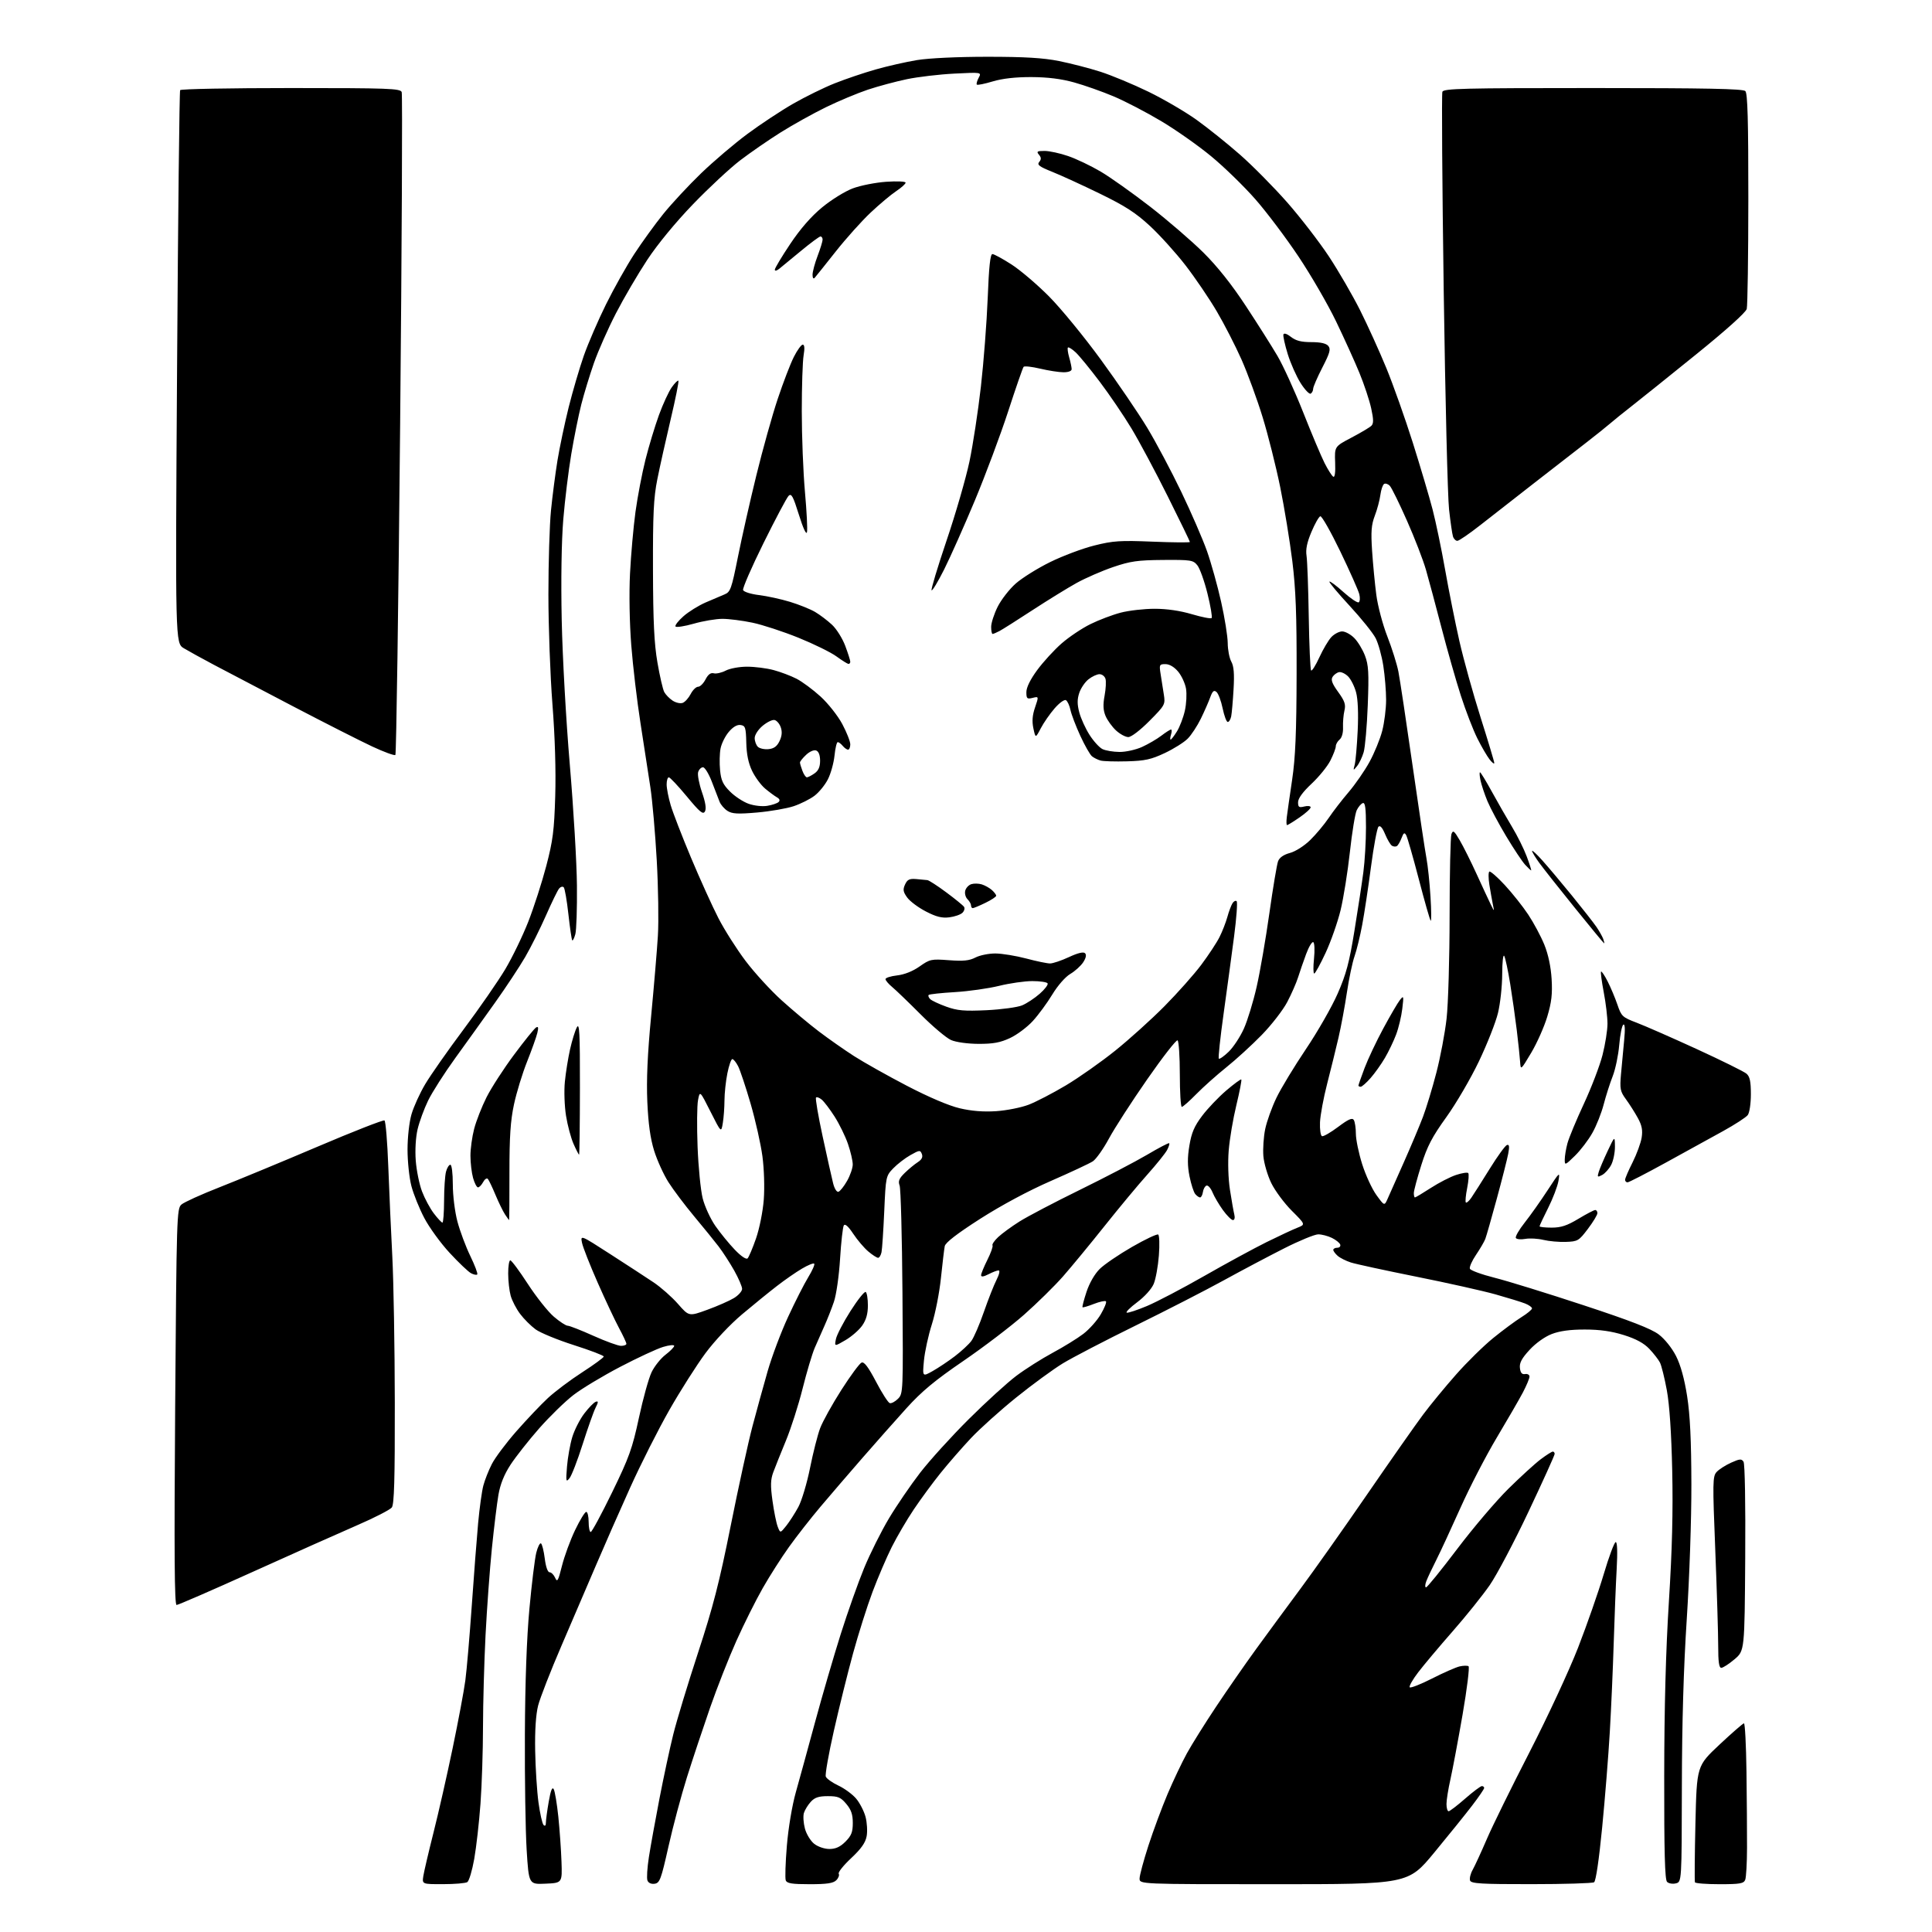 <?xml version="1.0" encoding="UTF-8" standalone="no"?>
<svg 
  version="1.1" 
  xmlns="http://www.w3.org/2000/svg" 
  xmlns:xlink="http://www.w3.org/1999/xlink" 
  xmlns:svg="http://www.w3.org/2000/svg"
  xmlns:rdf="http://www.w3.org/1999/02/22-rdf-syntax-ns#"
  xmlns:cc="http://creativecommons.org/ns#"
  xmlns:dc="http://purl.org/dc/elements/1.1/"
  viewBox="0 0 768 768"
  width="768"
  height="768"
>
<style>svg {background-color: white; }</style>"
<path stroke="none" fill="black" fill-rule="evenodd" d="M176.14,748.98C167.78,749.00 167.78,749.00 168.28,745.75C168.56,743.96 170.38,736.20 172.32,728.50C174.27,720.80 177.69,705.73 179.92,695.00C182.16,684.27 184.43,672.12 184.98,668.00C185.53,663.88 186.67,650.60 187.52,638.50C188.36,626.40 189.51,611.55 190.06,605.50C190.62,599.45 191.55,592.71 192.14,590.52C192.72,588.33 194.23,584.50 195.50,582.01C196.76,579.52 201.14,573.66 205.24,568.99C209.34,564.32 214.98,558.37 217.78,555.77C220.59,553.16 226.73,548.55 231.44,545.51C236.15,542.47 240.00,539.65 240.00,539.24C240.00,538.83 234.67,536.79 228.15,534.71C221.63,532.63 214.77,529.81 212.90,528.44C211.03,527.07 208.26,524.31 206.75,522.29C205.23,520.28 203.55,517.03 203.00,515.07C202.46,513.11 202.01,509.14 202.01,506.25C202.00,503.36 202.38,501.00 202.85,501.00C203.33,501.00 206.47,505.23 209.83,510.40C213.20,515.58 217.85,521.43 220.16,523.40C222.47,525.38 224.95,527.00 225.68,527.00C226.40,527.00 230.99,528.80 235.88,531.00C240.77,533.20 245.72,535.00 246.88,535.00C248.05,535.00 249.00,534.63 249.00,534.18C249.00,533.73 247.69,530.91 246.08,527.93C244.47,524.94 240.64,516.80 237.57,509.83C234.50,502.87 231.70,495.75 231.36,494.03C230.73,490.89 230.73,490.89 242.61,498.55C249.15,502.76 256.90,507.81 259.82,509.77C262.75,511.74 267.11,515.59 269.51,518.33C273.87,523.32 273.87,523.32 281.19,520.65C285.22,519.18 289.97,517.09 291.76,516.00C293.54,514.92 295.00,513.27 295.00,512.35C295.00,511.42 293.59,508.15 291.87,505.08C290.14,502.01 287.35,497.70 285.67,495.50C283.99,493.30 279.60,487.90 275.93,483.50C272.26,479.10 267.67,473.01 265.73,469.96C263.80,466.92 261.24,461.29 260.04,457.46C258.52,452.59 257.71,446.74 257.32,438.00C256.94,429.24 257.39,419.06 258.83,404.00C259.95,392.18 261.17,377.77 261.52,372.00C261.88,366.23 261.67,352.73 261.07,342.00C260.47,331.27 259.33,318.23 258.54,313.00C257.75,307.77 255.98,296.30 254.61,287.50C253.23,278.70 251.58,264.75 250.94,256.50C250.25,247.71 250.04,235.91 250.44,228.00C250.81,220.57 251.79,209.55 252.61,203.50C253.44,197.45 255.23,188.08 256.59,182.69C257.95,177.29 260.37,169.31 261.96,164.94C263.55,160.58 265.84,155.63 267.04,153.95C268.24,152.26 269.42,151.09 269.67,151.34C269.92,151.59 268.55,158.48 266.61,166.65C264.68,174.82 262.29,185.55 261.30,190.50C259.82,197.90 259.51,204.29 259.57,226.50C259.62,247.11 260.04,255.83 261.34,263.35C262.27,268.77 263.49,274.05 264.05,275.10C264.61,276.14 266.12,277.69 267.39,278.52C268.67,279.36 270.47,279.76 271.40,279.40C272.32,279.05 273.74,277.46 274.56,275.88C275.38,274.30 276.70,273.00 277.50,273.00C278.30,273.00 279.63,271.69 280.45,270.09C281.49,268.09 282.52,267.32 283.75,267.65C284.74,267.90 286.89,267.42 288.52,266.56C290.17,265.71 293.96,265.01 297.00,265.02C300.02,265.02 304.75,265.62 307.50,266.36C310.25,267.09 314.35,268.64 316.62,269.80C318.88,270.96 323.19,274.15 326.20,276.90C329.21,279.65 333.09,284.57 334.83,287.84C336.57,291.11 338.00,294.73 338.00,295.89C338.00,297.05 337.61,298.00 337.12,298.00C336.64,298.00 335.68,297.32 335.00,296.50C334.32,295.67 333.42,295.00 333.02,295.00C332.61,295.00 332.03,297.42 331.73,300.37C331.42,303.33 330.24,307.58 329.09,309.81C327.95,312.05 325.55,314.99 323.76,316.34C321.97,317.69 318.25,319.55 315.51,320.47C312.76,321.39 306.24,322.52 301.01,322.98C293.32,323.65 291.06,323.53 289.20,322.35C287.94,321.55 286.52,319.91 286.04,318.70C285.57,317.49 284.18,313.91 282.97,310.75C281.76,307.59 280.18,305.00 279.45,305.00C278.73,305.00 277.86,305.85 277.53,306.90C277.20,307.94 277.88,311.53 279.03,314.87C280.45,318.95 280.84,321.47 280.22,322.57C279.47,323.91 278.20,322.86 273.02,316.60C269.56,312.42 266.34,309.00 265.87,309.00C265.39,309.00 265.00,310.27 265.00,311.82C265.00,313.37 265.72,317.08 266.61,320.07C267.49,323.06 271.14,332.48 274.71,341.00C278.29,349.52 283.18,360.32 285.59,365.00C288.00,369.68 292.86,377.32 296.39,382.00C299.92,386.68 306.37,393.72 310.72,397.65C315.07,401.58 321.75,407.17 325.57,410.06C329.38,412.95 335.65,417.34 339.50,419.82C343.35,422.29 352.80,427.60 360.51,431.62C369.20,436.14 377.17,439.54 381.51,440.56C386.23,441.67 390.93,442.04 396.00,441.71C400.12,441.43 405.92,440.28 408.88,439.15C411.83,438.02 418.51,434.55 423.72,431.45C428.92,428.34 437.74,422.13 443.32,417.65C448.89,413.17 457.70,405.23 462.88,400.00C468.06,394.77 474.66,387.35 477.54,383.50C480.42,379.65 483.68,374.70 484.78,372.49C485.89,370.29 487.29,366.69 487.90,364.49C488.50,362.30 489.43,359.84 489.95,359.03C490.47,358.22 491.21,357.87 491.59,358.26C491.98,358.65 491.52,364.94 490.57,372.23C489.62,379.53 487.74,393.33 486.41,402.90C485.07,412.47 484.21,420.54 484.50,420.83C484.79,421.12 486.56,419.88 488.43,418.07C490.30,416.26 493.01,412.13 494.46,408.90C495.91,405.67 498.20,398.19 499.54,392.27C500.89,386.34 503.16,373.20 504.59,363.06C506.02,352.92 507.58,343.61 508.05,342.36C508.61,340.89 510.26,339.74 512.79,339.06C515.00,338.46 518.47,336.25 520.85,333.91C523.15,331.66 526.44,327.72 528.17,325.16C529.89,322.60 533.45,317.98 536.08,314.91C538.71,311.83 542.45,306.43 544.38,302.91C546.32,299.38 548.60,293.82 549.45,290.54C550.30,287.26 551.00,281.72 551.00,278.23C551.00,274.74 550.50,268.65 549.89,264.69C549.28,260.74 547.91,255.80 546.85,253.71C545.79,251.63 541.12,245.82 536.47,240.79C531.82,235.77 528.22,231.45 528.47,231.20C528.72,230.95 531.24,232.82 534.06,235.37C536.89,237.91 539.61,239.74 540.11,239.43C540.60,239.13 540.71,237.67 540.34,236.19C539.97,234.71 536.57,227.06 532.78,219.19C528.98,211.31 525.41,205.03 524.84,205.22C524.26,205.41 522.67,208.22 521.31,211.46C519.55,215.62 518.98,218.41 519.37,220.93C519.67,222.89 520.07,233.82 520.25,245.21C520.43,256.60 520.86,266.19 521.19,266.52C521.52,266.86 522.99,264.51 524.46,261.32C525.92,258.12 528.07,254.49 529.23,253.25C530.40,252.01 532.33,251.00 533.54,251.00C534.74,251.00 536.89,252.16 538.31,253.59C539.74,255.01 541.66,258.17 542.59,260.61C544.02,264.35 544.20,267.40 543.71,280.27C543.39,288.65 542.65,297.10 542.07,299.05C541.49,301.00 540.31,303.47 539.44,304.55C537.91,306.43 537.87,306.42 538.51,304.00C538.88,302.62 539.41,296.55 539.70,290.50C540.03,283.60 539.79,277.90 539.06,275.20C538.42,272.83 536.99,269.99 535.89,268.89C534.78,267.78 533.17,267.02 532.30,267.19C531.43,267.36 530.27,268.21 529.72,269.07C528.98,270.26 529.53,271.74 531.94,275.07C534.56,278.69 535.02,280.05 534.43,282.50C534.04,284.15 533.79,287.13 533.87,289.12C533.97,291.29 533.42,293.23 532.51,293.99C531.68,294.68 531.00,295.88 531.00,296.66C531.00,297.44 530.04,299.97 528.87,302.29C527.71,304.61 524.33,308.77 521.37,311.54C517.87,314.83 516.00,317.38 516.00,318.90C516.00,320.87 516.37,321.12 518.50,320.59C519.88,320.24 521.00,320.40 521.00,320.93C521.00,321.47 519.01,323.28 516.57,324.95C514.13,326.63 511.91,328.00 511.63,328.00C511.35,328.00 511.31,326.54 511.53,324.75C511.75,322.96 512.70,316.32 513.64,310.00C514.94,301.22 515.37,291.29 515.42,268.00C515.48,244.38 515.10,234.23 513.71,223.00C512.72,215.03 510.56,201.80 508.90,193.62C507.23,185.43 504.09,172.93 501.91,165.83C499.73,158.73 495.96,148.44 493.53,142.95C491.10,137.47 486.66,128.82 483.66,123.73C480.66,118.63 475.08,110.42 471.25,105.46C467.42,100.51 461.06,93.47 457.12,89.82C451.47,84.59 447.26,81.87 437.25,77.00C430.27,73.59 421.72,69.68 418.25,68.29C413.13,66.24 412.16,65.51 413.10,64.38C413.97,63.34 413.94,62.63 413.00,61.50C411.93,60.22 412.25,60.00 415.22,60.00C417.13,60.00 421.34,60.91 424.58,62.03C427.83,63.14 433.64,65.91 437.49,68.18C441.35,70.45 450.22,76.75 457.22,82.17C464.21,87.60 473.71,95.79 478.34,100.37C483.89,105.87 489.62,113.07 495.22,121.60C499.89,128.69 505.56,137.65 507.82,141.50C510.08,145.35 514.68,155.44 518.04,163.92C521.39,172.41 525.23,181.49 526.55,184.10C527.88,186.72 529.42,189.14 529.97,189.48C530.62,189.89 530.90,187.86 530.74,183.80C530.50,177.50 530.50,177.50 537.25,173.95C540.96,172.00 544.52,169.88 545.16,169.24C546.06,168.34 546.03,166.70 545.06,162.28C544.36,159.10 542.27,152.80 540.41,148.28C538.56,143.76 534.37,134.54 531.12,127.78C527.87,121.03 521.15,109.42 516.19,102.00C511.24,94.58 503.51,84.31 499.02,79.20C494.53,74.08 486.67,66.43 481.55,62.20C476.44,57.96 467.44,51.63 461.56,48.13C455.67,44.62 447.18,40.20 442.68,38.31C438.19,36.41 431.13,33.92 427.00,32.77C421.88,31.34 416.48,30.67 410.00,30.64C403.74,30.62 398.50,31.21 394.64,32.36C391.42,33.33 388.57,33.91 388.31,33.64C388.05,33.38 388.38,32.17 389.03,30.94C390.23,28.71 390.23,28.71 379.36,29.26C373.39,29.56 364.90,30.56 360.50,31.48C356.10,32.40 349.12,34.27 345.00,35.64C340.88,37.02 333.36,40.16 328.30,42.63C323.24,45.11 315.14,49.61 310.30,52.65C305.46,55.69 298.21,60.70 294.18,63.78C290.16,66.86 281.74,74.69 275.48,81.19C268.60,88.33 261.41,97.06 257.32,103.25C253.60,108.89 248.00,118.45 244.87,124.50C241.74,130.55 237.79,139.47 236.09,144.32C234.40,149.17 232.13,156.60 231.06,160.82C229.99,165.04 228.20,173.90 227.09,180.50C225.98,187.10 224.55,198.80 223.91,206.50C223.20,215.10 222.96,230.52 223.29,246.50C223.60,261.15 225.00,286.26 226.51,304.00C227.98,321.32 229.26,342.93 229.34,352.00C229.43,361.07 229.14,369.79 228.70,371.37C228.26,372.95 227.71,374.04 227.48,373.81C227.24,373.58 226.56,368.91 225.95,363.44C225.35,357.97 224.51,353.14 224.09,352.71C223.66,352.27 222.83,352.50 222.25,353.21C221.66,353.92 219.31,358.74 217.03,363.92C214.75,369.10 211.04,376.52 208.78,380.42C206.51,384.31 201.14,392.45 196.83,398.50C192.53,404.55 185.43,414.45 181.05,420.50C176.67,426.55 171.78,434.20 170.18,437.50C168.58,440.80 166.70,445.93 166.00,448.89C165.25,452.10 164.95,457.16 165.27,461.39C165.57,465.30 166.69,470.81 167.77,473.63C168.84,476.45 170.96,480.39 172.48,482.38C174.00,484.37 175.52,486.00 175.87,486.00C176.22,485.99 176.51,482.06 176.53,477.25C176.54,472.44 176.89,467.26 177.30,465.75C177.70,464.24 178.48,463.00 179.02,463.00C179.58,463.00 180.00,466.37 180.00,470.82C180.00,475.21 180.80,481.67 181.83,485.57C182.84,489.38 185.15,495.56 186.96,499.29C188.77,503.03 190.01,506.33 189.71,506.62C189.41,506.92 188.29,506.69 187.21,506.11C186.13,505.53 182.32,501.91 178.76,498.06C175.19,494.21 170.65,487.96 168.67,484.19C166.68,480.41 164.37,474.68 163.53,471.45C162.69,468.22 162.00,461.71 162.00,456.97C162.00,452.09 162.68,446.01 163.58,442.93C164.45,439.94 166.89,434.57 169.01,431.00C171.12,427.43 178.00,417.61 184.29,409.19C190.58,400.77 198.03,390.01 200.85,385.28C203.67,380.55 207.79,372.03 210.01,366.36C212.23,360.68 215.44,350.74 217.14,344.27C219.78,334.20 220.30,330.18 220.71,316.50C221.02,306.44 220.61,292.85 219.60,279.91C218.72,268.58 218.00,248.94 218.00,236.26C218.00,223.59 218.46,208.55 219.03,202.86C219.60,197.16 220.76,188.22 221.61,183.00C222.47,177.78 224.47,168.27 226.06,161.88C227.66,155.49 230.37,146.27 232.08,141.38C233.80,136.50 237.76,127.33 240.89,121.00C244.02,114.67 249.08,105.67 252.12,101.00C255.17,96.33 260.38,89.12 263.71,85.00C267.04,80.88 273.81,73.61 278.74,68.85C283.68,64.10 291.94,57.07 297.11,53.24C302.27,49.41 310.46,44.00 315.29,41.23C320.13,38.46 327.55,34.81 331.79,33.13C336.03,31.44 343.32,28.97 348.00,27.64C352.68,26.30 360.10,24.62 364.50,23.89C369.24,23.11 380.66,22.57 392.50,22.57C407.34,22.57 414.69,23.01 421.00,24.27C425.68,25.21 433.10,27.13 437.50,28.54C441.90,29.96 450.45,33.51 456.50,36.45C462.55,39.39 471.17,44.43 475.67,47.65C480.16,50.87 487.93,57.10 492.94,61.50C497.95,65.90 506.38,74.43 511.67,80.44C516.96,86.46 524.42,96.14 528.26,101.94C532.09,107.75 537.66,117.36 540.65,123.31C543.63,129.25 548.33,139.60 551.09,146.31C553.84,153.01 558.58,166.38 561.62,176.00C564.65,185.62 568.19,197.57 569.48,202.54C570.77,207.51 573.02,218.31 574.47,226.54C575.92,234.77 578.47,247.50 580.13,254.84C581.80,262.17 585.60,275.86 588.58,285.26C591.56,294.65 594.00,302.77 594.00,303.30C594.00,303.84 593.16,303.20 592.13,301.88C591.11,300.57 588.91,296.80 587.26,293.50C585.60,290.20 582.65,282.55 580.70,276.50C578.75,270.45 575.29,258.30 573.01,249.50C570.72,240.70 567.95,230.35 566.84,226.50C565.74,222.65 562.35,213.88 559.30,207.00C556.26,200.12 553.19,193.88 552.48,193.13C551.77,192.38 550.75,192.04 550.20,192.38C549.66,192.71 548.99,194.68 548.72,196.74C548.45,198.81 547.46,202.53 546.51,205.00C545.13,208.64 544.92,211.32 545.43,219.00C545.78,224.22 546.53,232.10 547.11,236.50C547.69,240.90 549.66,248.32 551.49,253.00C553.32,257.68 555.30,263.98 555.89,267.00C556.48,270.02 559.01,286.83 561.52,304.34C564.03,321.85 566.52,338.46 567.05,341.25C567.58,344.05 568.30,350.87 568.64,356.42C568.99,361.96 569.03,366.27 568.72,366.00C568.42,365.72 566.29,358.31 564.01,349.52C561.72,340.74 559.46,332.86 558.99,332.02C558.30,330.79 557.95,331.01 557.13,333.15C556.58,334.61 555.74,336.04 555.26,336.34C554.79,336.63 553.91,336.56 553.31,336.18C552.72,335.81 551.49,333.73 550.59,331.57C549.50,328.96 548.62,327.98 547.96,328.64C547.41,329.19 546.07,336.36 544.99,344.57C543.91,352.78 542.34,363.18 541.49,367.68C540.65,372.17 539.28,377.79 538.44,380.17C537.60,382.54 536.25,388.98 535.42,394.49C534.60,400.00 533.09,408.10 532.07,412.50C531.05,416.90 529.03,425.11 527.58,430.75C526.12,436.39 524.84,443.32 524.72,446.14C524.60,448.97 524.96,451.45 525.52,451.65C526.08,451.85 528.96,450.19 531.93,447.96C536.00,444.90 537.53,444.23 538.15,445.20C538.60,445.92 538.98,448.39 538.98,450.70C538.99,453.01 540.12,458.45 541.49,462.79C542.86,467.13 545.41,472.65 547.15,475.05C550.32,479.42 550.32,479.42 551.63,476.46C552.35,474.83 555.25,468.32 558.06,462.00C560.87,455.68 564.28,447.57 565.64,444.00C566.99,440.43 569.40,432.50 570.98,426.40C572.57,420.29 574.40,410.62 575.04,404.90C575.69,399.18 576.23,380.77 576.24,364.00C576.25,347.23 576.58,332.63 576.97,331.56C577.59,329.88 578.05,330.22 580.29,334.06C581.72,336.50 584.74,342.55 587.00,347.50C589.26,352.45 591.77,357.85 592.58,359.50C594.05,362.50 594.05,362.50 593.43,359.50C593.10,357.85 592.47,354.35 592.05,351.72C591.63,349.09 591.63,346.73 592.04,346.47C592.45,346.22 595.22,348.63 598.19,351.84C601.15,355.04 605.35,360.32 607.50,363.57C609.66,366.82 612.53,372.19 613.88,375.49C615.45,379.35 616.49,384.25 616.79,389.16C617.15,395.15 616.77,398.43 615.05,404.16C613.84,408.20 610.97,414.65 608.68,418.50C604.50,425.50 604.50,425.50 604.26,422.00C604.13,420.07 603.54,414.45 602.94,409.50C602.34,404.55 601.16,396.23 600.31,391.00C599.46,385.77 598.41,380.84 597.97,380.03C597.52,379.21 597.16,382.36 597.15,387.21C597.14,391.97 596.38,398.93 595.47,402.68C594.57,406.43 591.15,415.08 587.89,421.91C584.63,428.74 578.80,438.71 574.94,444.08C569.28,451.95 567.35,455.65 564.98,463.17C563.36,468.30 562.03,473.29 562.02,474.25C562.01,475.21 562.21,476.00 562.47,476.00C562.72,476.00 565.56,474.30 568.78,472.22C571.99,470.14 576.51,467.82 578.82,467.06C581.12,466.30 583.29,465.96 583.64,466.31C583.99,466.66 583.80,469.32 583.23,472.22C582.65,475.12 582.41,477.73 582.70,478.00C582.99,478.27 583.96,477.44 584.86,476.14C585.76,474.84 589.04,469.68 592.14,464.68C595.24,459.67 598.34,455.39 599.03,455.16C599.96,454.85 600.09,455.72 599.54,458.62C599.14,460.75 597.10,468.79 595.00,476.50C592.91,484.20 590.85,491.40 590.43,492.50C590.01,493.60 588.35,496.44 586.75,498.81C585.14,501.17 584.04,503.66 584.30,504.34C584.56,505.01 588.98,506.63 594.14,507.93C599.29,509.22 615.16,514.13 629.41,518.83C648.24,525.03 656.44,528.22 659.40,530.48C661.77,532.28 664.64,535.88 666.25,539.04C668.07,542.63 669.58,548.09 670.66,555.00C671.83,562.52 672.31,572.46 672.35,590.00C672.39,603.79 671.58,627.18 670.52,643.50C669.25,663.00 668.61,684.87 668.57,710.29C668.50,748.09 668.50,748.09 666.18,748.67C664.90,748.99 663.32,748.72 662.68,748.07C661.81,747.21 661.51,736.12 661.55,706.20C661.58,678.54 662.18,656.21 663.42,636.50C664.71,616.00 665.09,600.76 664.73,584.50C664.40,569.57 663.65,558.39 662.59,552.64C661.69,547.76 660.46,542.81 659.86,541.64C659.25,540.46 657.36,538.02 655.64,536.21C653.48,533.93 650.36,532.23 645.51,530.71C640.60,529.17 635.95,528.51 630.00,528.51C624.19,528.50 620.02,529.07 616.83,530.30C614.08,531.36 610.45,533.95 608.02,536.60C604.91,539.97 603.95,541.77 604.19,543.80C604.41,545.73 605.00,546.42 606.25,546.21C607.21,546.04 608.00,546.50 608.00,547.21C608.00,547.93 606.82,550.76 605.38,553.51C603.93,556.25 599.25,564.35 594.98,571.50C590.71,578.65 584.23,591.17 580.59,599.31C576.94,607.46 572.60,616.84 570.93,620.15C569.25,623.46 567.47,627.25 566.97,628.58C566.46,629.91 566.42,631.00 566.88,631.00C567.34,631.00 572.90,624.14 579.25,615.75C585.59,607.36 594.77,596.57 599.64,591.77C604.51,586.97 610.30,581.69 612.50,580.05C614.70,578.40 616.84,577.04 617.25,577.03C617.66,577.01 618.00,577.43 618.00,577.95C618.00,578.48 613.34,588.77 607.65,600.82C601.96,612.88 595.00,626.06 592.19,630.12C589.38,634.18 582.74,642.45 577.43,648.50C572.13,654.55 565.97,661.87 563.75,664.78C561.53,667.68 560.02,670.36 560.40,670.73C560.77,671.10 564.77,669.53 569.29,667.23C573.80,664.93 578.71,662.78 580.19,662.43C581.67,662.09 583.28,662.06 583.76,662.35C584.24,662.65 583.17,671.32 581.39,681.62C579.60,691.92 577.43,703.48 576.57,707.30C575.71,711.12 575.00,715.54 575.00,717.12C575.00,718.71 575.38,720.00 575.84,720.00C576.31,720.00 579.26,717.75 582.40,715.00C585.55,712.25 588.54,710.00 589.06,710.00C589.58,710.00 589.99,710.34 589.98,710.75C589.98,711.16 587.84,714.29 585.23,717.70C582.63,721.11 575.83,729.54 570.12,736.45C559.74,749.00 559.74,749.00 506.37,749.00C453.00,749.00 453.00,749.00 453.00,746.75C453.00,745.51 454.58,739.63 456.51,733.67C458.44,727.72 461.87,718.49 464.12,713.17C466.38,707.85 469.83,700.58 471.80,697.00C473.77,693.42 478.97,685.10 483.37,678.50C487.76,671.90 494.95,661.55 499.34,655.50C503.74,649.45 511.68,638.65 516.99,631.50C522.30,624.35 534.23,607.48 543.49,594.00C552.76,580.52 562.74,566.29 565.67,562.37C568.59,558.45 574.52,551.25 578.84,546.37C583.15,541.48 589.79,534.96 593.59,531.88C597.39,528.79 602.41,525.08 604.75,523.62C607.09,522.17 609.00,520.59 609.00,520.11C609.00,519.63 607.76,518.76 606.25,518.16C604.74,517.56 599.45,515.94 594.50,514.54C589.55,513.15 575.38,509.98 563.00,507.50C550.62,505.01 538.92,502.48 537.00,501.86C535.08,501.25 532.71,500.06 531.75,499.22C530.79,498.38 530.00,497.31 530.00,496.85C530.00,496.38 530.71,496.00 531.58,496.00C532.45,496.00 532.98,495.44 532.76,494.75C532.54,494.06 531.04,492.86 529.44,492.08C527.84,491.30 525.40,490.67 524.02,490.67C522.63,490.67 516.55,493.17 510.50,496.23C504.45,499.29 493.65,505.00 486.50,508.93C479.35,512.86 463.60,520.94 451.50,526.89C439.40,532.83 426.35,539.62 422.50,541.96C418.65,544.31 410.29,550.42 403.93,555.55C397.57,560.68 389.47,567.96 385.93,571.73C382.39,575.50 376.98,581.71 373.90,585.54C370.81,589.37 366.03,595.88 363.26,600.00C360.49,604.12 356.54,610.88 354.47,615.00C352.41,619.12 348.98,627.13 346.85,632.79C344.72,638.45 341.23,649.48 339.09,657.29C336.95,665.11 333.51,678.98 331.45,688.13C329.38,697.27 327.95,705.42 328.26,706.22C328.57,707.03 330.82,708.64 333.27,709.79C335.72,710.94 338.90,713.28 340.33,714.98C341.77,716.69 343.45,719.94 344.06,722.20C344.66,724.47 344.87,727.93 344.51,729.91C344.03,732.52 342.34,734.91 338.32,738.68C335.28,741.52 333.07,744.30 333.41,744.85C333.74,745.39 333.31,746.55 332.44,747.42C331.23,748.62 328.73,749.00 321.90,749.00C314.80,749.00 312.82,748.68 312.35,747.48C312.03,746.64 312.23,740.45 312.79,733.73C313.37,726.66 314.88,717.70 316.34,712.50C317.74,707.55 321.19,694.95 324.02,684.50C326.85,674.05 331.43,658.35 334.19,649.61C336.95,640.87 341.15,629.03 343.51,623.31C345.87,617.59 350.30,608.73 353.35,603.62C356.40,598.52 361.99,590.33 365.78,585.42C369.58,580.51 378.26,570.94 385.09,564.15C391.92,557.35 400.43,549.60 404.00,546.92C407.57,544.24 414.07,540.12 418.43,537.77C422.80,535.42 428.30,532.03 430.65,530.23C433.01,528.42 436.14,524.92 437.59,522.43C439.05,519.94 439.97,517.63 439.63,517.30C439.30,516.96 437.14,517.43 434.83,518.33C432.53,519.24 430.50,519.83 430.32,519.65C430.14,519.47 430.86,516.71 431.91,513.52C433.07,510.02 435.16,506.40 437.16,504.42C439.00,502.61 444.77,498.68 450.00,495.67C455.23,492.66 459.90,490.45 460.39,490.75C460.88,491.04 461.00,494.80 460.67,499.09C460.34,503.38 459.42,508.46 458.62,510.36C457.78,512.37 455.01,515.45 452.05,517.66C449.24,519.76 447.37,521.62 447.91,521.80C448.44,521.98 452.06,520.79 455.94,519.16C459.82,517.53 470.09,512.15 478.75,507.20C487.41,502.25 498.55,496.20 503.50,493.75C508.45,491.31 513.96,488.73 515.74,488.04C518.98,486.76 518.98,486.76 513.53,481.31C510.53,478.32 506.86,473.36 505.36,470.31C503.87,467.25 502.45,462.41 502.21,459.56C501.98,456.70 502.30,451.87 502.94,448.81C503.57,445.76 505.58,440.16 507.41,436.38C509.23,432.60 514.52,423.88 519.15,417.00C523.78,410.12 529.44,400.23 531.73,395.00C535.12,387.28 536.37,382.60 538.41,370.00C539.80,361.48 541.40,350.98 541.96,346.68C542.53,342.38 543.00,334.35 543.00,328.84C543.00,321.29 542.69,318.93 541.75,319.24C541.06,319.46 539.97,320.74 539.32,322.07C538.68,323.41 537.45,330.92 536.59,338.78C535.73,346.63 534.07,356.98 532.91,361.78C531.74,366.57 529.07,374.21 526.96,378.75C524.85,383.29 522.81,387.00 522.42,387.00C522.03,387.00 522.00,384.32 522.34,381.05C522.68,377.77 522.55,374.84 522.06,374.53C521.56,374.23 520.28,376.34 519.21,379.24C518.14,382.13 516.70,386.30 516.01,388.50C515.32,390.70 513.38,395.12 511.70,398.32C510.02,401.52 505.47,407.40 501.57,411.40C497.68,415.39 491.35,421.18 487.50,424.26C483.65,427.34 478.27,432.15 475.54,434.93C472.81,437.72 470.22,440.00 469.79,440.00C469.35,440.00 469.00,434.18 469.00,427.06C469.00,419.94 468.59,413.87 468.10,413.56C467.60,413.25 462.17,420.22 456.03,429.05C449.88,437.88 443.04,448.48 440.82,452.60C438.59,456.73 435.71,460.80 434.41,461.65C433.11,462.50 425.59,466.02 417.69,469.47C408.86,473.32 398.07,479.11 389.65,484.49C380.41,490.41 375.84,493.94 375.55,495.37C375.32,496.54 374.64,502.23 374.04,508.00C373.45,513.77 371.82,522.09 370.42,526.47C369.02,530.86 367.61,537.34 367.28,540.88C366.68,547.31 366.68,547.31 370.75,545.02C372.99,543.76 376.96,541.11 379.57,539.12C382.18,537.13 385.15,534.38 386.16,533.00C387.17,531.62 389.40,526.45 391.11,521.50C392.83,516.55 395.09,510.81 396.14,508.75C397.23,506.61 397.58,505.00 396.97,505.00C396.38,505.00 394.57,505.69 392.95,506.53C390.99,507.54 390.00,507.67 390.00,506.92C390.00,506.30 391.13,503.55 392.50,500.81C393.88,498.06 394.80,495.48 394.54,495.06C394.28,494.65 395.29,493.16 396.79,491.76C398.28,490.36 402.09,487.57 405.26,485.57C408.43,483.57 419.23,477.90 429.26,472.99C439.29,468.07 451.30,461.80 455.95,459.06C460.59,456.31 464.57,454.23 464.78,454.44C464.99,454.66 464.61,455.88 463.93,457.16C463.26,458.45 459.69,462.88 456.01,467.00C452.32,471.12 444.66,480.35 438.97,487.50C433.28,494.65 425.89,503.60 422.56,507.40C419.23,511.19 412.25,518.05 407.07,522.63C401.88,527.21 391.01,535.49 382.92,541.02C371.60,548.76 366.40,553.08 360.33,559.79C356.00,564.58 348.14,573.45 342.87,579.50C337.60,585.55 330.11,594.27 326.22,598.87C322.33,603.47 316.69,610.67 313.69,614.87C310.68,619.07 305.96,626.45 303.21,631.29C300.45,636.12 295.73,645.57 292.72,652.29C289.71,659.00 284.98,671.02 282.21,679.00C279.44,686.98 275.32,699.35 273.07,706.50C270.82,713.65 267.52,726.02 265.73,734.00C262.79,747.10 262.26,748.53 260.23,748.82C258.87,749.02 257.75,748.51 257.37,747.51C257.02,746.62 257.29,742.43 257.95,738.19C258.61,733.96 260.50,723.52 262.14,715.00C263.79,706.48 266.25,695.00 267.62,689.50C268.98,684.00 273.42,669.38 277.48,657.00C283.45,638.82 285.94,629.13 290.47,606.50C293.55,591.10 297.44,573.33 299.11,567.00C300.79,560.67 303.51,550.77 305.17,545.00C306.83,539.23 310.47,529.55 313.27,523.50C316.07,517.45 319.68,510.34 321.30,507.70C322.91,505.06 323.98,502.64 323.66,502.33C323.35,502.01 321.16,502.90 318.80,504.30C316.43,505.69 311.97,508.78 308.89,511.17C305.80,513.55 299.57,518.61 295.04,522.42C290.29,526.41 284.11,532.96 280.43,537.92C276.93,542.64 270.47,552.80 266.08,560.50C261.69,568.20 254.64,582.15 250.43,591.50C246.21,600.85 240.17,614.58 237.01,622.00C233.84,629.42 227.66,643.83 223.28,654.00C218.89,664.17 214.68,674.98 213.91,678.00C213.01,681.57 212.59,687.89 212.74,695.97C212.86,702.83 213.45,712.05 214.05,716.47C214.65,720.89 215.56,724.93 216.07,725.45C216.65,726.04 217.00,725.70 217.00,724.53C217.00,723.50 217.51,719.75 218.13,716.19C218.91,711.68 219.52,710.17 220.11,711.23C220.58,712.07 221.40,716.98 221.94,722.13C222.47,727.28 223.04,735.33 223.20,740.00C223.50,748.50 223.50,748.50 216.85,748.79C210.21,749.09 210.21,749.09 209.35,735.29C208.88,727.71 208.57,707.10 208.65,689.50C208.74,668.73 209.37,651.18 210.45,639.50C211.36,629.60 212.59,619.59 213.17,617.26C213.75,614.93 214.60,613.25 215.05,613.53C215.49,613.81 216.17,616.50 216.55,619.52C216.96,622.82 217.72,625.00 218.46,625.00C219.14,625.00 220.14,625.99 220.68,627.20C221.52,629.10 221.89,628.46 223.39,622.45C224.35,618.63 226.69,612.24 228.60,608.25C230.51,604.26 232.51,601.00 233.04,601.00C233.57,601.00 234.00,602.80 234.00,605.00C234.00,607.20 234.37,609.00 234.82,609.00C235.27,609.00 239.10,601.91 243.32,593.24C250.10,579.33 251.35,575.85 253.98,563.60C255.62,555.96 257.89,547.79 259.03,545.44C260.17,543.09 262.65,539.98 264.55,538.53C266.45,537.08 268.00,535.49 268.00,535.00C268.00,534.50 266.01,534.69 263.58,535.43C261.15,536.16 253.49,539.71 246.57,543.33C239.65,546.94 231.26,551.99 227.95,554.54C224.63,557.10 218.49,563.08 214.30,567.84C210.12,572.60 205.01,579.09 202.95,582.24C200.39,586.17 198.87,589.97 198.13,594.24C197.54,597.69 196.37,607.25 195.53,615.50C194.70,623.75 193.56,639.27 193.01,650.00C192.47,660.73 192.01,677.15 192.00,686.50C191.99,695.85 191.54,709.58 191.00,717.00C190.46,724.42 189.34,734.29 188.52,738.93C187.70,743.57 186.46,747.72 185.76,748.17C185.07,748.61 180.74,748.98 176.14,748.98zM608.72,748.98C588.87,749.00 584.85,748.76 584.38,747.55C584.08,746.76 584.53,744.84 585.40,743.30C586.26,741.76 588.81,736.23 591.06,731.00C593.31,725.77 600.94,710.24 608.02,696.49C615.09,682.73 623.77,664.06 627.30,654.99C630.83,645.92 635.42,632.76 637.51,625.75C639.59,618.74 641.74,613.00 642.28,613.00C642.89,613.00 643.03,616.98 642.65,623.75C642.32,629.66 641.79,642.83 641.48,653.00C641.17,663.17 640.47,679.15 639.92,688.50C639.38,697.85 638.01,714.95 636.88,726.49C635.63,739.31 634.38,747.77 633.67,748.23C633.03,748.63 621.80,748.98 608.72,748.98zM683.59,749.00C678.38,749.00 673.96,748.66 673.77,748.25C673.58,747.84 673.67,737.26 673.96,724.74C674.50,701.99 674.50,701.99 683.50,693.54C688.45,688.90 692.84,685.08 693.25,685.05C693.66,685.02 694.11,693.66 694.25,704.25C694.39,714.84 694.49,728.45 694.47,734.50C694.46,740.55 694.13,746.29 693.75,747.25C693.16,748.74 691.68,749.00 683.59,749.00zM329.71,735.00C332.18,735.00 333.98,734.18 336.08,732.08C338.44,729.71 339.00,728.29 339.00,724.65C339.00,721.27 338.36,719.39 336.41,717.08C334.19,714.44 333.15,714.00 329.09,714.00C325.45,714.00 323.87,714.52 322.29,716.25C321.16,717.49 319.93,719.49 319.56,720.70C319.20,721.91 319.38,724.70 319.97,726.90C320.56,729.09 322.22,731.82 323.66,732.95C325.14,734.11 327.75,735.00 329.71,735.00zM684.25,662.99C683.34,663.00 683.00,660.60 683.01,654.25C683.01,649.44 682.49,632.34 681.85,616.26C680.76,589.20 680.80,586.88 682.37,585.15C683.30,584.12 685.88,582.46 688.11,581.45C691.57,579.89 692.28,579.83 693.08,581.06C693.62,581.90 693.90,597.89 693.75,619.35C693.50,656.20 693.50,656.20 689.50,659.59C687.30,661.45 684.94,662.98 684.25,662.99zM70.20,638.00C69.35,638.00 69.21,617.99 69.63,559.25C70.19,483.20 70.27,480.44 72.13,478.82C73.19,477.89 80.00,474.80 87.28,471.95C94.55,469.10 112.08,461.84 126.23,455.82C140.39,449.79 152.36,445.10 152.83,445.40C153.31,445.69 153.99,453.93 154.35,463.72C154.72,473.50 155.43,489.60 155.95,499.50C156.46,509.40 156.91,535.53 156.94,557.56C156.99,588.14 156.70,598.00 155.75,599.25C155.06,600.14 148.88,603.32 142.00,606.30C135.12,609.28 116.42,617.63 100.42,624.86C84.43,632.09 70.83,638.00 70.20,638.00zM312.54,606.54C313.84,604.91 316.01,601.53 317.36,599.04C318.71,596.54 320.80,589.55 322.01,583.50C323.22,577.45 325.03,570.34 326.03,567.70C327.03,565.06 330.81,558.24 334.44,552.55C338.07,546.86 341.70,541.95 342.50,541.64C343.53,541.24 345.19,543.45 348.23,549.24C350.58,553.73 353.03,557.56 353.69,557.76C354.34,557.96 355.81,557.19 356.96,556.04C359.01,553.99 359.04,553.37 358.74,513.73C358.58,491.60 358.07,472.50 357.61,471.28C356.96,469.53 357.38,468.48 359.64,466.27C361.21,464.74 363.54,462.81 364.82,461.99C366.41,460.96 366.92,459.96 366.46,458.75C365.83,457.11 365.52,457.14 361.93,459.16C359.81,460.35 356.74,462.71 355.10,464.41C352.16,467.46 352.11,467.69 351.50,481.50C351.16,489.20 350.67,496.51 350.42,497.75C350.17,498.99 349.55,500.00 349.06,500.00C348.56,500.00 346.80,498.87 345.16,497.48C343.51,496.09 340.81,492.92 339.17,490.44C337.20,487.47 335.92,486.33 335.43,487.11C335.02,487.77 334.35,493.76 333.94,500.41C333.52,507.22 332.45,514.68 331.49,517.50C330.55,520.25 328.87,524.52 327.75,527.00C326.63,529.48 324.88,533.44 323.86,535.82C322.84,538.20 320.67,545.48 319.04,552.00C317.41,558.51 314.43,567.82 312.42,572.67C310.41,577.53 308.15,583.18 307.39,585.24C306.30,588.21 306.23,590.54 307.08,596.61C307.66,600.80 308.59,605.42 309.15,606.87C310.16,609.50 310.16,609.50 312.54,606.54zM226.39,587.61C224.99,589.34 224.91,588.95 225.39,583.00C225.68,579.42 226.62,574.16 227.48,571.29C228.35,568.43 230.50,564.19 232.28,561.87C234.05,559.55 236.10,557.46 236.83,557.22C237.91,556.86 237.89,557.34 236.73,559.64C235.94,561.21 233.64,567.72 231.61,574.11C229.58,580.49 227.24,586.57 226.39,587.61zM336.10,532.72C331.69,535.30 331.69,535.30 332.29,532.31C332.62,530.67 335.22,525.66 338.07,521.18C340.92,516.70 343.64,513.28 344.13,513.58C344.61,513.87 345.00,516.27 345.00,518.91C345.00,522.26 344.32,524.67 342.75,526.92C341.51,528.70 338.52,531.30 336.10,532.72zM297.18,500.22C297.68,499.72 299.19,496.15 300.53,492.30C301.89,488.38 303.25,481.61 303.61,476.90C303.98,472.09 303.75,464.73 303.08,459.68C302.44,454.83 300.32,445.42 298.39,438.76C296.45,432.10 294.21,425.38 293.41,423.83C292.61,422.27 291.57,421.00 291.11,421.00C290.65,421.00 289.76,423.55 289.14,426.67C288.51,429.78 288.00,434.62 287.99,437.42C287.98,440.21 287.69,444.26 287.33,446.41C286.69,450.32 286.69,450.32 282.44,441.91C278.20,433.50 278.20,433.50 277.47,437.36C277.07,439.49 276.99,447.81 277.30,455.86C277.61,463.91 278.52,473.12 279.32,476.33C280.12,479.53 282.39,484.48 284.37,487.33C286.35,490.17 289.84,494.44 292.12,496.81C294.62,499.41 296.64,500.76 297.18,500.22zM622.46,493.67C619.73,493.77 615.70,493.41 613.50,492.87C611.30,492.34 608.07,492.16 606.33,492.48C604.58,492.80 602.89,492.64 602.58,492.12C602.26,491.61 603.83,488.86 606.08,486.02C608.33,483.18 612.42,477.40 615.17,473.18C620.00,465.78 620.16,465.64 619.51,469.43C619.14,471.60 617.30,476.42 615.42,480.16C613.54,483.89 612.00,487.19 612.00,487.48C612.00,487.76 614.16,488.00 616.81,488.00C620.53,488.00 622.93,487.21 627.43,484.50C630.63,482.57 633.64,481.00 634.12,481.00C634.60,481.00 635.00,481.56 634.99,482.25C634.99,482.94 633.29,485.75 631.21,488.50C627.62,493.25 627.18,493.51 622.46,493.67zM202.38,485.00C202.30,485.00 201.56,483.98 200.74,482.73C199.92,481.48 198.22,477.99 196.96,474.98C195.70,471.96 194.34,469.11 193.93,468.64C193.52,468.17 192.68,468.73 192.06,469.89C191.44,471.05 190.52,472.00 190.01,472.00C189.51,472.00 188.63,470.31 188.05,468.25C187.48,466.19 187.01,462.23 187.01,459.46C187.00,456.69 187.67,451.85 188.49,448.71C189.31,445.57 191.52,439.93 193.41,436.17C195.31,432.41 200.22,424.81 204.34,419.28C208.45,413.75 212.38,408.89 213.06,408.47C213.98,407.89 214.12,408.43 213.60,410.60C213.22,412.20 211.39,417.32 209.53,422.00C207.66,426.68 205.32,434.32 204.32,439.00C202.92,445.52 202.50,451.86 202.51,466.25C202.52,476.56 202.46,485.00 202.38,485.00zM490.11,485.00C489.51,485.00 487.72,483.22 486.14,481.04C484.57,478.86 482.70,475.70 482.00,474.00C481.30,472.31 480.23,471.09 479.61,471.29C479.00,471.49 478.36,472.63 478.18,473.83C478.00,475.02 477.50,476.00 477.05,476.00C476.61,476.00 475.74,475.39 475.12,474.64C474.50,473.89 473.48,470.73 472.85,467.61C472.02,463.46 472.00,460.19 472.80,455.39C473.65,450.27 474.76,447.67 477.87,443.56C480.06,440.65 484.37,436.13 487.45,433.50C490.53,430.87 493.23,428.89 493.44,429.11C493.66,429.33 492.77,433.93 491.47,439.33C490.16,444.73 488.79,452.83 488.43,457.33C488.04,462.13 488.25,468.59 488.93,473.00C489.57,477.12 490.34,481.51 490.65,482.75C490.98,484.06 490.76,485.00 490.11,485.00zM333.31,473.74C333.96,473.52 335.51,471.58 336.73,469.42C337.96,467.27 338.97,464.33 338.98,462.91C338.99,461.48 338.14,457.80 337.08,454.73C336.03,451.67 333.62,446.76 331.75,443.83C329.87,440.90 327.57,437.87 326.64,437.11C325.71,436.34 324.69,435.97 324.38,436.29C324.06,436.61 325.24,443.53 327.00,451.68C328.76,459.83 330.63,468.22 331.16,470.31C331.71,472.53 332.61,473.96 333.31,473.74zM646.97,470.00C646.43,470.00 646.00,469.54 646.00,468.97C646.00,468.41 647.34,465.29 648.98,462.05C650.61,458.80 652.23,454.39 652.58,452.24C653.05,449.27 652.69,447.38 651.06,444.41C649.88,442.26 647.77,438.93 646.36,437.00C644.05,433.84 643.86,432.88 644.37,427.00C644.69,423.43 645.25,417.39 645.62,413.60C646.06,409.09 645.95,406.91 645.30,407.32C644.75,407.66 644.02,411.28 643.67,415.38C643.32,419.47 642.15,425.07 641.07,427.82C639.99,430.56 638.38,435.61 637.49,439.02C636.61,442.44 634.58,447.55 632.98,450.37C631.39,453.20 628.27,457.29 626.04,459.46C622.16,463.25 622.00,463.31 622.01,460.95C622.01,459.60 622.49,456.70 623.08,454.50C623.67,452.30 626.61,445.23 629.61,438.78C632.61,432.34 635.95,423.60 637.03,419.37C638.11,415.14 639.00,409.54 639.00,406.93C639.00,404.31 638.33,398.68 637.51,394.41C636.70,390.14 636.21,386.45 636.44,386.22C636.67,385.99 637.86,387.76 639.07,390.14C640.29,392.53 642.03,396.68 642.95,399.37C644.52,403.99 644.94,404.39 650.55,406.52C653.82,407.76 664.60,412.49 674.50,417.03C684.40,421.58 693.29,425.97 694.25,426.80C695.59,427.96 696.00,429.87 696.00,434.96C696.00,438.74 695.46,442.33 694.75,443.27C694.06,444.17 689.67,447.02 685.00,449.60C680.33,452.18 670.07,457.82 662.22,462.14C654.36,466.46 647.50,470.00 646.97,470.00zM636.90,467.06C635.00,468.07 634.88,467.96 635.53,465.84C635.92,464.55 637.52,460.80 639.08,457.50C641.92,451.50 641.92,451.50 641.96,455.80C641.98,458.16 641.32,461.41 640.49,463.02C639.66,464.63 638.04,466.44 636.90,467.06zM230.19,459.00C230.03,459.00 229.04,457.08 228.00,454.73C226.96,452.39 225.61,447.34 225.00,443.51C224.39,439.68 224.18,433.61 224.54,430.02C224.89,426.44 225.82,420.66 226.59,417.19C227.37,413.72 228.58,409.78 229.28,408.43C230.35,406.38 230.56,410.33 230.53,432.49C230.51,447.07 230.36,459.00 230.19,459.00zM540.90,432.00C540.40,432.00 540.00,431.79 540.00,431.52C540.00,431.26 541.09,428.14 542.43,424.58C543.77,421.03 547.12,413.93 549.89,408.81C552.65,403.69 555.62,398.60 556.50,397.50C557.99,395.63 558.05,395.85 557.43,401.00C557.07,404.02 555.97,408.64 554.98,411.24C554.00,413.85 552.00,418.03 550.53,420.53C549.07,423.03 546.50,426.64 544.83,428.54C543.16,430.44 541.39,432.00 540.90,432.00zM389.00,414.95C384.63,414.93 380.07,414.30 378.07,413.44C376.19,412.62 370.73,408.02 365.95,403.22C361.17,398.43 356.07,393.52 354.63,392.33C353.18,391.13 352.00,389.73 352.00,389.21C352.00,388.69 354.08,388.03 356.62,387.74C359.51,387.41 362.84,386.09 365.55,384.18C369.65,381.29 370.20,381.17 377.23,381.70C382.92,382.13 385.32,381.89 387.75,380.63C389.48,379.73 393.06,379.01 395.70,379.02C398.34,379.04 403.84,379.94 407.93,381.02C412.02,382.11 416.30,383.00 417.43,382.99C418.57,382.98 421.94,381.85 424.92,380.46C428.46,378.81 430.68,378.28 431.32,378.92C431.96,379.56 431.70,380.81 430.58,382.53C429.63,383.97 427.32,386.06 425.45,387.16C423.48,388.32 420.45,391.79 418.30,395.34C416.25,398.73 412.75,403.48 410.53,405.90C408.31,408.32 404.25,411.36 401.50,412.64C397.62,414.45 394.81,414.97 389.00,414.95zM392.22,401.57C398.12,401.28 404.45,400.42 406.30,399.65C408.14,398.88 411.30,396.80 413.32,395.02C415.34,393.25 416.74,391.39 416.44,390.90C416.13,390.40 413.40,390.00 410.36,390.00C407.32,390.00 401.38,390.85 397.17,391.89C392.95,392.93 385.05,394.05 379.60,394.38C374.16,394.70 369.46,395.21 369.17,395.50C368.87,395.79 369.13,396.53 369.75,397.15C370.36,397.76 373.25,399.12 376.18,400.17C380.61,401.76 383.29,401.99 392.22,401.57zM637.68,375.00C637.53,375.00 632.29,368.66 626.03,360.90C619.76,353.15 613.37,345.05 611.82,342.91C610.27,340.77 609.01,338.68 609.02,338.26C609.02,337.84 610.85,339.52 613.07,342.00C615.30,344.48 620.60,350.77 624.86,356.00C629.11,361.23 633.51,366.85 634.64,368.50C635.76,370.15 636.96,372.29 637.31,373.25C637.65,374.21 637.82,375.00 637.68,375.00zM377.39,364.65C374.42,365.02 372.21,364.47 368.05,362.32C365.05,360.77 361.71,358.28 360.63,356.78C359.00,354.54 358.85,353.62 359.77,351.61C360.67,349.63 361.51,349.22 364.19,349.44C366.01,349.59 368.02,349.78 368.65,349.86C369.28,349.94 372.66,352.12 376.15,354.72C379.64,357.31 382.82,359.90 383.21,360.47C383.61,361.04 383.33,362.10 382.60,362.83C381.87,363.56 379.53,364.38 377.39,364.65zM386.68,361.00C386.31,361.00 386.00,360.52 386.00,359.93C386.00,359.34 385.37,358.22 384.59,357.45C383.81,356.67 383.41,355.14 383.70,354.05C383.98,352.96 385.07,351.80 386.11,351.47C387.15,351.14 389.01,351.17 390.25,351.55C391.49,351.93 393.29,352.93 394.25,353.77C395.21,354.62 396.00,355.65 396.00,356.07C396.00,356.48 394.06,357.76 391.68,358.91C389.31,360.06 387.06,361.00 386.68,361.00zM608.66,346.00C608.49,346.00 607.41,344.99 606.27,343.75C605.12,342.51 601.75,337.45 598.78,332.50C595.81,327.55 592.44,321.25 591.29,318.50C590.15,315.75 588.91,312.04 588.53,310.25C588.15,308.46 588.06,307.00 588.33,307.00C588.60,307.00 590.73,310.49 593.06,314.75C595.40,319.01 599.00,325.29 601.06,328.71C603.13,332.12 605.76,337.41 606.90,340.46C608.04,343.51 608.83,346.00 608.66,346.00zM305.00,320.33C306.93,320.02 308.95,319.33 309.50,318.82C310.16,318.20 309.92,317.55 308.80,316.92C307.87,316.39 305.77,314.83 304.13,313.46C302.49,312.08 300.18,308.94 298.99,306.48C297.51,303.42 296.77,299.87 296.66,295.25C296.52,289.20 296.28,288.47 294.38,288.20C293.01,288.00 291.36,288.97 289.67,290.98C288.25,292.67 286.78,295.65 286.42,297.59C286.05,299.53 285.97,303.38 286.24,306.15C286.63,310.22 287.39,311.86 290.19,314.65C292.09,316.56 295.41,318.74 297.57,319.51C299.79,320.30 303.02,320.66 305.00,320.33zM320.75,309.00C321.19,309.00 322.56,308.30 323.78,307.44C325.35,306.34 326.00,304.87 326.00,302.41C326.00,300.20 325.44,298.72 324.45,298.34C323.56,298.00 321.86,298.72 320.45,300.05C319.10,301.31 318.00,302.69 318.00,303.11C318.00,303.53 318.44,305.02 318.98,306.43C319.51,307.85 320.31,309.00 320.75,309.00zM448.02,302.64C443.33,302.77 438.60,302.63 437.50,302.33C436.40,302.03 434.86,301.27 434.08,300.64C433.30,300.01 431.21,296.35 429.44,292.50C427.67,288.65 425.91,284.04 425.53,282.26C425.16,280.48 424.35,278.72 423.74,278.34C423.12,277.96 421.13,279.39 419.23,281.58C417.35,283.74 414.88,287.30 413.73,289.50C411.64,293.50 411.64,293.50 410.79,289.55C410.19,286.74 410.38,284.33 411.45,281.20C412.95,276.80 412.95,276.80 410.47,277.42C408.27,277.97 408.00,277.72 408.00,275.13C408.00,273.27 409.56,270.09 412.33,266.33C414.72,263.09 419.07,258.34 422.01,255.77C424.94,253.21 430.10,249.75 433.46,248.10C436.82,246.44 442.24,244.39 445.49,243.54C448.75,242.69 454.81,242.00 458.96,242.00C463.77,241.99 469.13,242.77 473.77,244.15C477.76,245.33 481.31,246.03 481.64,245.69C481.97,245.36 481.24,241.00 480.00,236.00C478.77,231.01 476.95,225.93 475.96,224.71C474.29,222.64 473.39,222.51 462.33,222.59C452.22,222.67 449.34,223.08 442.50,225.41C438.10,226.91 431.57,229.75 428.00,231.72C424.43,233.70 416.55,238.55 410.50,242.50C404.45,246.45 398.52,250.21 397.32,250.84C396.11,251.48 394.88,252.00 394.57,252.00C394.25,252.00 394.00,250.74 394.00,249.20C394.00,247.65 395.16,244.06 396.58,241.21C398.01,238.36 401.25,234.19 403.79,231.95C406.34,229.71 412.49,225.87 417.46,223.43C422.43,220.98 430.32,218.02 435.00,216.85C442.48,214.97 445.27,214.79 458.25,215.32C466.36,215.65 473.00,215.70 473.00,215.44C473.00,215.17 469.02,206.98 464.16,197.23C459.30,187.48 452.82,175.36 449.76,170.29C446.71,165.23 441.05,156.90 437.20,151.79C433.35,146.68 429.03,141.41 427.61,140.08C426.18,138.75 424.79,137.88 424.52,138.15C424.25,138.41 424.48,140.17 425.02,142.06C425.56,143.94 426.00,146.05 426.00,146.74C426.00,147.50 424.70,147.99 422.75,147.98C420.96,147.98 416.80,147.33 413.50,146.55C410.20,145.77 407.23,145.44 406.90,145.82C406.57,146.19 403.81,154.15 400.77,163.50C397.72,172.85 391.75,188.82 387.50,199.00C383.24,209.18 377.76,221.48 375.32,226.35C372.87,231.22 370.63,234.96 370.32,234.65C370.02,234.35 372.71,225.42 376.30,214.80C379.90,204.19 383.97,190.09 385.37,183.48C386.76,176.87 388.81,163.48 389.92,153.71C391.03,143.95 392.25,128.10 392.63,118.48C393.11,106.01 393.65,101.00 394.50,101.00C395.15,101.00 398.57,102.86 402.09,105.13C405.62,107.40 412.35,113.14 417.05,117.88C421.75,122.62 431.02,133.93 437.63,143.00C444.25,152.07 452.52,164.22 456.02,170.00C459.51,175.78 465.61,187.25 469.57,195.50C473.53,203.75 478.13,214.36 479.80,219.08C481.46,223.80 483.99,232.85 485.41,239.20C486.84,245.55 488.02,252.94 488.04,255.62C488.05,258.30 488.70,261.62 489.46,263.00C490.47,264.81 490.72,267.83 490.36,274.00C490.09,278.68 489.67,283.51 489.42,284.75C489.17,285.99 488.55,287.00 488.05,287.00C487.55,287.00 486.64,284.56 486.02,281.58C485.40,278.59 484.30,275.66 483.57,275.06C482.55,274.21 481.99,274.70 481.07,277.23C480.42,279.03 478.74,282.85 477.34,285.72C475.93,288.59 473.60,292.15 472.14,293.62C470.69,295.09 466.58,297.67 463.02,299.35C457.60,301.90 455.13,302.45 448.02,302.64zM157.17,300.11C156.80,300.45 152.68,298.94 148.00,296.76C143.32,294.58 129.15,287.39 116.50,280.78C103.85,274.17 89.67,266.73 85.00,264.26C80.33,261.78 74.97,258.83 73.09,257.70C69.68,255.64 69.68,255.64 70.39,146.15C70.77,85.93 71.32,36.29 71.61,35.83C71.89,35.37 91.68,35.00 115.59,35.00C154.56,35.00 159.13,35.17 159.68,36.60C160.02,37.49 159.74,97.00 159.06,168.85C158.39,240.71 157.53,299.78 157.17,300.11zM445.00,298.91C447.48,298.94 451.51,298.04 453.97,296.93C456.43,295.81 459.89,293.80 461.65,292.45C463.42,291.10 465.15,290.00 465.50,290.00C465.85,290.00 465.85,290.90 465.50,292.00C465.15,293.10 465.08,294.00 465.35,294.00C465.62,294.00 466.75,292.52 467.87,290.72C468.98,288.91 470.39,285.22 471.00,282.50C471.61,279.79 471.81,275.85 471.46,273.75C471.10,271.65 469.69,268.60 468.32,266.97C466.76,265.11 464.87,264.00 463.28,264.00C460.87,264.00 460.77,264.22 461.37,268.00C461.72,270.20 462.29,273.84 462.64,276.08C463.27,280.05 463.12,280.33 456.92,286.58C453.24,290.29 449.70,293.00 448.52,293.00C447.40,293.00 445.20,291.81 443.63,290.36C442.06,288.90 440.19,286.31 439.47,284.59C438.52,282.32 438.42,280.14 439.09,276.54C439.60,273.83 439.75,270.80 439.44,269.81C439.12,268.81 438.06,268.00 437.07,268.00C436.08,268.00 434.12,268.91 432.71,270.02C431.30,271.12 429.64,273.57 429.02,275.45C428.18,278.00 428.18,279.97 429.03,283.18C429.66,285.56 431.48,289.57 433.09,292.10C434.70,294.63 437.03,297.19 438.26,297.78C439.49,298.38 442.52,298.89 445.00,298.91zM305.49,297.80C307.66,297.58 308.87,296.70 309.88,294.58C310.84,292.56 310.99,290.88 310.36,289.09C309.87,287.68 308.74,286.38 307.86,286.21C306.98,286.04 304.86,287.09 303.13,288.54C301.36,290.03 300.00,292.14 300.00,293.39C300.00,294.61 300.56,296.16 301.25,296.85C301.93,297.53 303.84,297.96 305.49,297.80zM337.25,263.92C336.84,263.87 334.70,262.53 332.50,260.93C330.30,259.32 323.53,256.00 317.45,253.53C311.37,251.07 303.13,248.37 299.13,247.53C295.14,246.69 289.76,246.00 287.18,246.00C284.60,246.00 279.46,246.87 275.76,247.93C272.06,248.98 268.80,249.48 268.52,249.03C268.24,248.57 269.67,246.74 271.71,244.95C273.74,243.16 277.68,240.72 280.45,239.51C283.23,238.30 286.64,236.85 288.03,236.28C290.36,235.33 290.80,234.07 293.34,221.37C294.87,213.74 298.15,199.18 300.65,189.00C303.14,178.82 306.96,165.15 309.14,158.62C311.32,152.08 314.21,144.55 315.57,141.87C316.92,139.19 318.52,137.00 319.10,137.00C319.81,137.00 319.93,138.44 319.45,141.25C319.05,143.59 318.72,153.60 318.72,163.50C318.72,173.40 319.29,187.81 319.98,195.52C320.67,203.23 321.04,210.43 320.79,211.52C320.52,212.74 319.29,210.11 317.58,204.63C315.25,197.18 314.59,195.98 313.46,197.13C312.72,197.88 308.24,206.33 303.51,215.89C298.77,225.46 295.12,233.86 295.39,234.56C295.66,235.27 298.48,236.16 301.69,236.55C304.88,236.94 310.43,238.14 314.00,239.23C317.57,240.31 322.07,242.12 324.00,243.25C325.93,244.39 328.96,246.68 330.75,248.36C332.54,250.03 334.90,253.80 336.00,256.74C337.10,259.67 338.00,262.51 338.00,263.04C338.00,263.57 337.66,263.96 337.25,263.92zM579.32,214.99C578.67,215.00 577.88,214.21 577.58,213.25C577.27,212.28 576.57,207.44 576.02,202.50C575.47,197.55 574.51,158.51 573.90,115.74C573.29,72.97 573.05,37.31 573.37,36.49C573.86,35.19 581.61,35.00 633.27,35.00C678.08,35.00 692.89,35.29 693.80,36.20C694.70,37.10 695.00,47.95 694.99,78.95C694.98,101.80 694.69,121.54 694.36,122.80C693.98,124.21 686.17,131.23 674.33,140.80C663.65,149.44 652.13,158.69 648.71,161.36C645.29,164.03 641.38,167.19 640.00,168.39C638.62,169.59 634.35,173.01 630.50,175.99C626.65,178.97 617.42,186.13 610.00,191.91C602.58,197.68 592.90,205.24 588.50,208.70C584.10,212.16 579.97,214.99 579.32,214.99zM521.03,156.48C520.49,156.81 518.69,154.93 517.02,152.29C515.35,149.66 513.05,144.47 511.90,140.77C510.76,137.07 509.98,133.55 510.18,132.95C510.40,132.29 511.59,132.68 513.18,133.93C515.12,135.45 517.27,136.00 521.29,136.00C524.96,136.00 527.17,136.50 528.02,137.52C529.07,138.79 528.66,140.26 525.64,146.13C523.64,150.02 522.00,153.81 522.00,154.54C522.00,155.28 521.56,156.15 521.03,156.48zM323.84,110.45C323.35,111.00 323.00,110.48 323.00,109.21C323.00,108.01 323.90,104.65 325.00,101.76C326.10,98.87 327.00,95.94 327.00,95.25C327.00,94.56 326.62,94.00 326.15,94.00C325.69,94.00 322.19,96.59 318.38,99.75C314.58,102.91 310.68,106.12 309.73,106.87C308.71,107.68 308.00,107.81 308.00,107.19C308.00,106.61 310.75,102.02 314.11,97.00C318.14,90.97 322.46,86.01 326.81,82.43C330.43,79.44 335.89,76.05 338.95,74.90C342.00,73.75 347.99,72.56 352.25,72.26C356.54,71.96 360.00,72.11 359.99,72.61C359.99,73.10 358.30,74.62 356.24,75.99C354.18,77.36 349.62,81.18 346.11,84.49C342.59,87.79 336.33,94.78 332.20,100.00C328.07,105.22 324.31,109.93 323.84,110.45z" />

</svg>